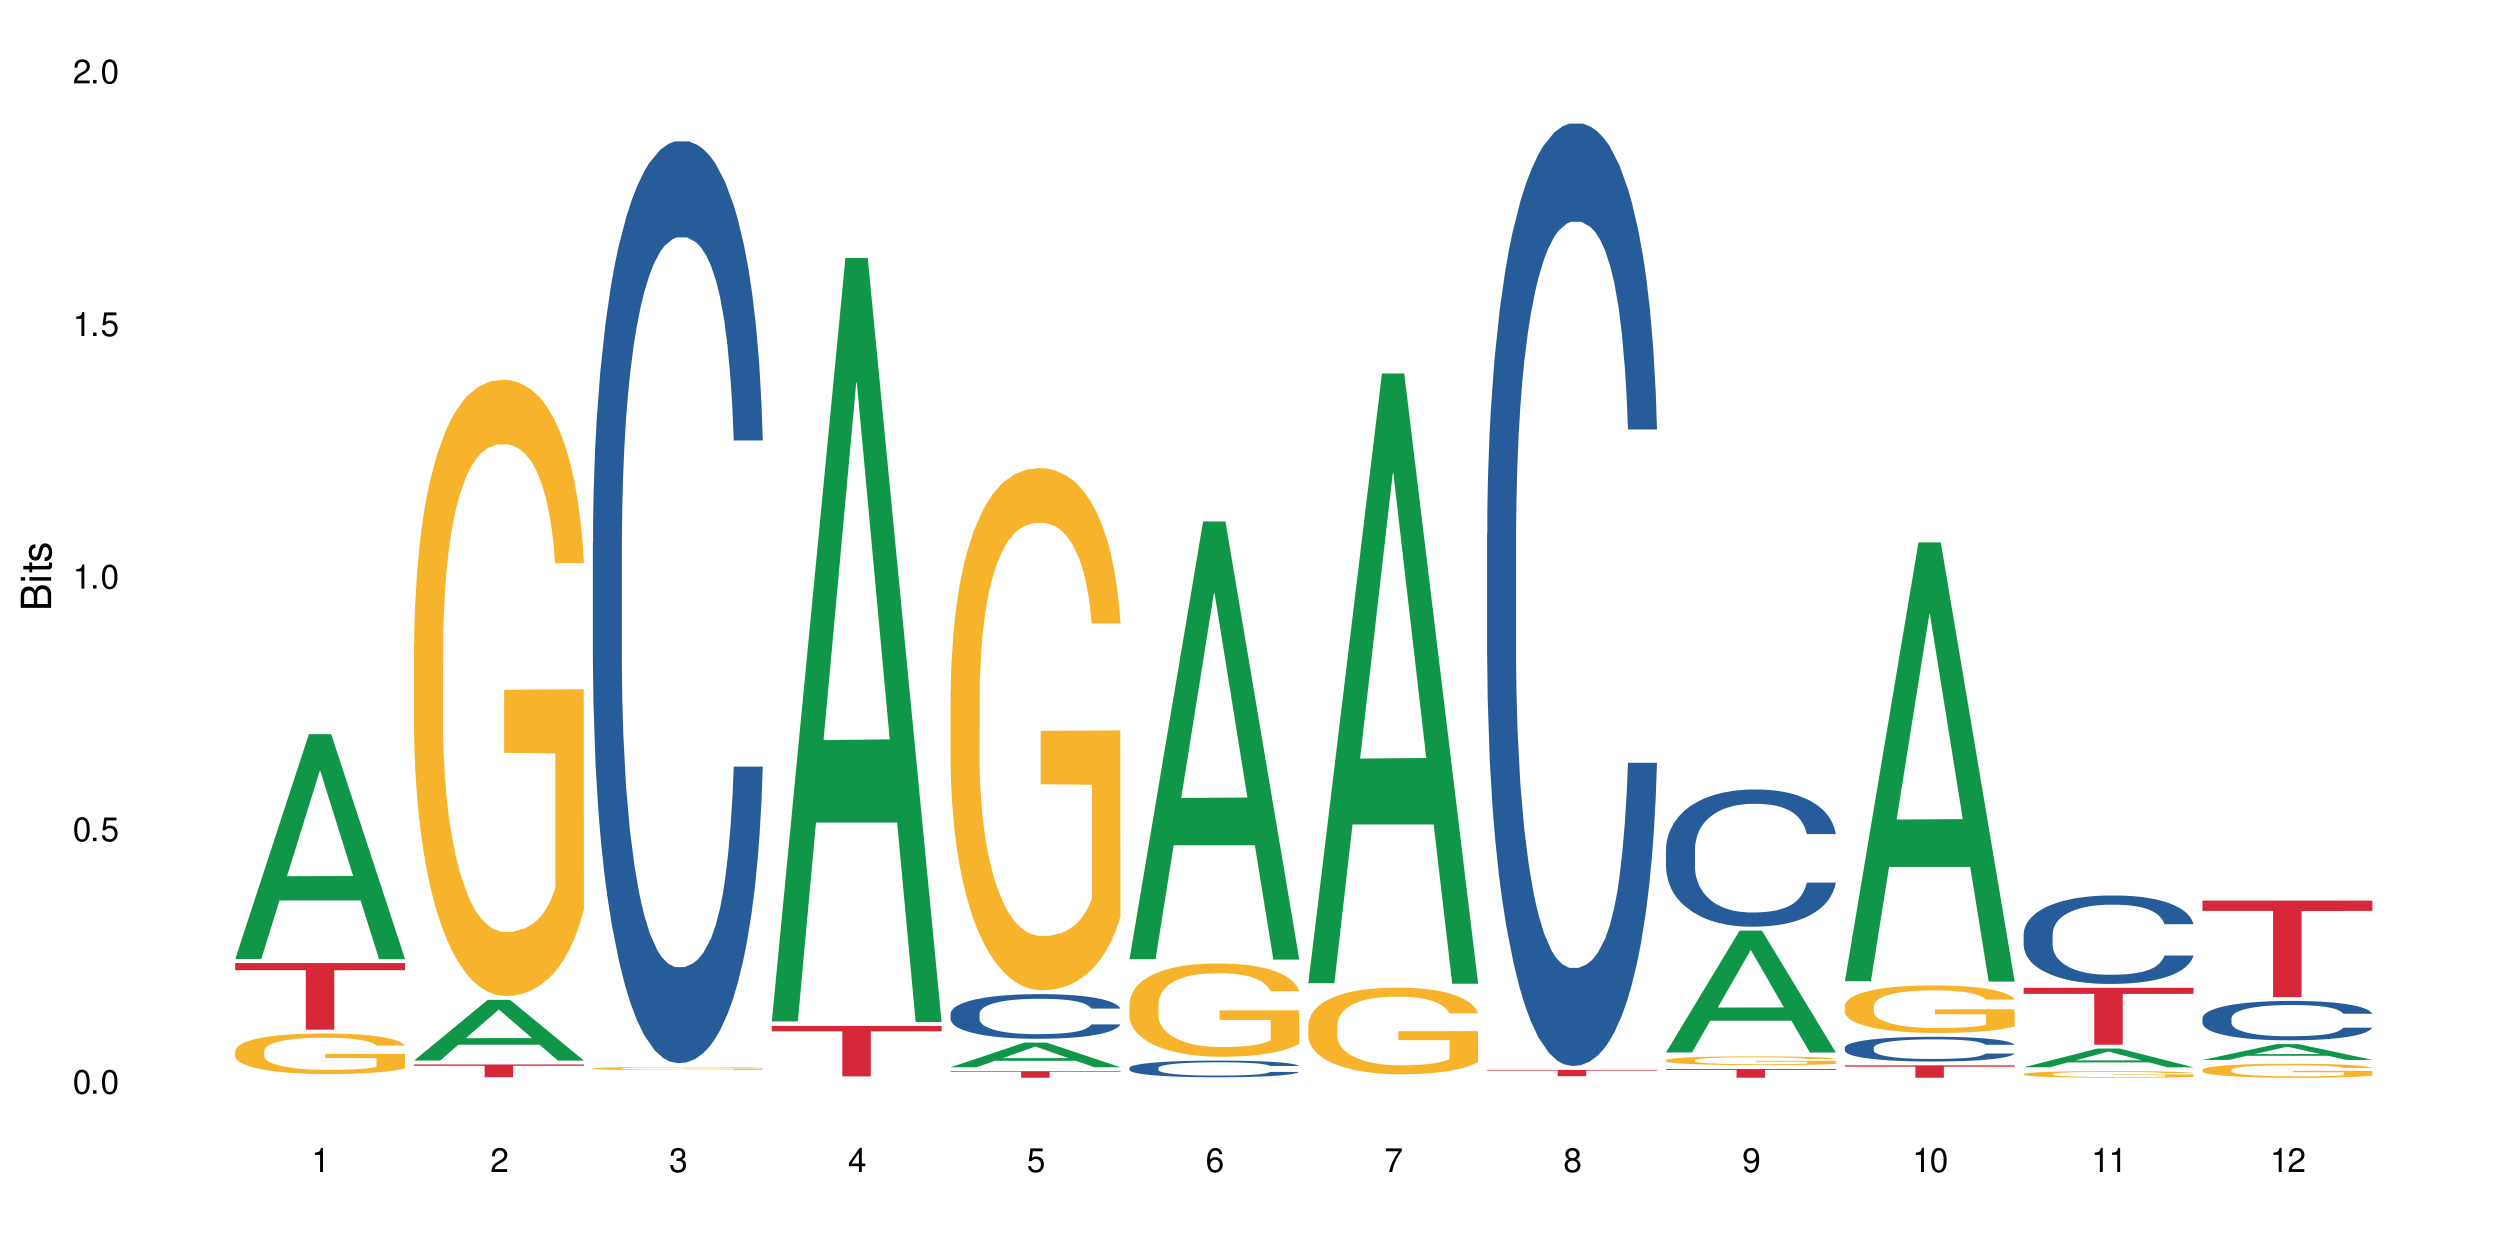 <?xml version="1.0" encoding="UTF-8"?>
<svg xmlns="http://www.w3.org/2000/svg" xmlns:xlink="http://www.w3.org/1999/xlink" width="720" height="360" viewBox="0 0 720 360">
<defs>
<g>
<g id="glyph-0-0">
</g>
<g id="glyph-0-1">
<path d="M 2.641 -6.938 C 2 -6.938 1.422 -6.656 1.078 -6.172 C 0.641 -5.562 0.406 -4.641 0.406 -3.359 C 0.406 -1.016 1.188 0.219 2.641 0.219 C 4.078 0.219 4.859 -1.016 4.859 -3.297 C 4.859 -4.641 4.656 -5.547 4.203 -6.172 C 3.844 -6.656 3.281 -6.938 2.641 -6.938 Z M 2.641 -6.188 C 3.547 -6.188 4 -5.25 4 -3.375 C 4 -1.406 3.562 -0.484 2.625 -0.484 C 1.734 -0.484 1.281 -1.438 1.281 -3.344 C 1.281 -5.25 1.734 -6.188 2.641 -6.188 Z M 2.641 -6.188 "/>
</g>
<g id="glyph-0-2">
<path d="M 1.828 -1 L 0.828 -1 L 0.828 0 L 1.828 0 Z M 1.828 -1 "/>
</g>
<g id="glyph-0-3">
<path d="M 4.562 -6.797 L 1.062 -6.797 L 0.547 -3.094 L 1.328 -3.094 C 1.719 -3.562 2.047 -3.734 2.578 -3.734 C 3.484 -3.734 4.062 -3.109 4.062 -2.094 C 4.062 -1.125 3.484 -0.531 2.578 -0.531 C 1.828 -0.531 1.375 -0.906 1.188 -1.672 L 0.328 -1.672 C 0.453 -1.109 0.547 -0.844 0.75 -0.594 C 1.125 -0.078 1.828 0.219 2.594 0.219 C 3.969 0.219 4.922 -0.781 4.922 -2.219 C 4.922 -3.562 4.031 -4.484 2.719 -4.484 C 2.25 -4.484 1.859 -4.359 1.469 -4.062 L 1.734 -5.969 L 4.562 -5.969 Z M 4.562 -6.797 "/>
</g>
<g id="glyph-0-4">
<path d="M 2.484 -4.938 L 2.484 0 L 3.328 0 L 3.328 -6.938 L 2.766 -6.938 C 2.469 -5.875 2.281 -5.734 0.984 -5.562 L 0.984 -4.938 Z M 2.484 -4.938 "/>
</g>
<g id="glyph-0-5">
<path d="M 4.859 -0.828 L 1.281 -0.828 C 1.359 -1.406 1.672 -1.781 2.5 -2.281 L 3.469 -2.828 C 4.406 -3.344 4.906 -4.062 4.906 -4.906 C 4.906 -5.484 4.672 -6.031 4.266 -6.406 C 3.859 -6.766 3.375 -6.938 2.719 -6.938 C 1.859 -6.938 1.219 -6.625 0.844 -6.031 C 0.609 -5.672 0.5 -5.234 0.484 -4.531 L 1.328 -4.531 C 1.359 -5.016 1.406 -5.281 1.531 -5.516 C 1.75 -5.938 2.188 -6.203 2.703 -6.203 C 3.469 -6.203 4.031 -5.641 4.031 -4.891 C 4.031 -4.344 3.719 -3.859 3.125 -3.516 L 2.234 -3 C 0.812 -2.172 0.406 -1.531 0.328 -0.016 L 4.859 -0.016 Z M 4.859 -0.828 "/>
</g>
<g id="glyph-0-6">
<path d="M 2.125 -3.188 L 2.578 -3.188 C 3.5 -3.188 3.984 -2.766 3.984 -1.922 C 3.984 -1.062 3.469 -0.531 2.594 -0.531 C 1.656 -0.531 1.203 -1 1.156 -2.016 L 0.312 -2.016 C 0.344 -1.453 0.438 -1.094 0.609 -0.781 C 0.953 -0.109 1.625 0.219 2.547 0.219 C 3.953 0.219 4.859 -0.625 4.859 -1.938 C 4.859 -2.828 4.516 -3.297 3.703 -3.594 C 4.344 -3.844 4.656 -4.328 4.656 -5.031 C 4.656 -6.219 3.875 -6.938 2.578 -6.938 C 1.203 -6.938 0.484 -6.172 0.453 -4.703 L 1.297 -4.703 C 1.312 -5.125 1.344 -5.359 1.453 -5.578 C 1.641 -5.969 2.062 -6.203 2.594 -6.203 C 3.344 -6.203 3.797 -5.75 3.797 -5 C 3.797 -4.516 3.609 -4.219 3.25 -4.047 C 3.016 -3.953 2.703 -3.922 2.125 -3.906 Z M 2.125 -3.188 "/>
</g>
<g id="glyph-0-7">
<path d="M 3.141 -1.672 L 3.141 0 L 3.984 0 L 3.984 -1.672 L 4.984 -1.672 L 4.984 -2.438 L 3.984 -2.438 L 3.984 -6.938 L 3.359 -6.938 L 0.266 -2.578 L 0.266 -1.672 Z M 3.141 -2.438 L 1 -2.438 L 3.141 -5.5 Z M 3.141 -2.438 "/>
</g>
<g id="glyph-0-8">
<path d="M 4.781 -5.125 C 4.609 -6.266 3.891 -6.938 2.844 -6.938 C 2.094 -6.938 1.422 -6.578 1.031 -5.953 C 0.594 -5.266 0.406 -4.422 0.406 -3.172 C 0.406 -2 0.578 -1.25 0.984 -0.641 C 1.359 -0.078 1.953 0.219 2.703 0.219 C 3.984 0.219 4.922 -0.75 4.922 -2.094 C 4.922 -3.375 4.062 -4.281 2.844 -4.281 C 2.172 -4.281 1.641 -4.031 1.281 -3.516 C 1.281 -5.234 1.828 -6.188 2.797 -6.188 C 3.391 -6.188 3.797 -5.797 3.938 -5.125 Z M 2.734 -3.531 C 3.547 -3.531 4.062 -2.953 4.062 -2.031 C 4.062 -1.156 3.484 -0.531 2.703 -0.531 C 1.922 -0.531 1.328 -1.188 1.328 -2.078 C 1.328 -2.938 1.906 -3.531 2.734 -3.531 Z M 2.734 -3.531 "/>
</g>
<g id="glyph-0-9">
<path d="M 4.984 -6.797 L 0.438 -6.797 L 0.438 -5.969 L 4.109 -5.969 C 2.5 -3.656 1.828 -2.234 1.328 0 L 2.219 0 C 2.594 -2.172 3.453 -4.047 4.984 -6.094 Z M 4.984 -6.797 "/>
</g>
<g id="glyph-0-10">
<path d="M 3.75 -3.656 C 4.469 -4.094 4.688 -4.438 4.688 -5.078 C 4.688 -6.172 3.844 -6.938 2.641 -6.938 C 1.438 -6.938 0.594 -6.172 0.594 -5.094 C 0.594 -4.438 0.812 -4.094 1.516 -3.656 C 0.734 -3.266 0.359 -2.703 0.359 -1.922 C 0.359 -0.656 1.281 0.219 2.641 0.219 C 3.984 0.219 4.922 -0.656 4.922 -1.922 C 4.922 -2.703 4.531 -3.266 3.75 -3.656 Z M 2.641 -6.188 C 3.359 -6.188 3.812 -5.75 3.812 -5.062 C 3.812 -4.406 3.344 -3.984 2.641 -3.984 C 1.922 -3.984 1.453 -4.406 1.453 -5.078 C 1.453 -5.75 1.922 -6.188 2.641 -6.188 Z M 2.641 -3.266 C 3.484 -3.266 4.062 -2.719 4.062 -1.906 C 4.062 -1.078 3.484 -0.531 2.625 -0.531 C 1.797 -0.531 1.219 -1.094 1.219 -1.906 C 1.219 -2.719 1.781 -3.266 2.641 -3.266 Z M 2.641 -3.266 "/>
</g>
<g id="glyph-0-11">
<path d="M 0.516 -1.578 C 0.672 -0.453 1.406 0.219 2.438 0.219 C 3.188 0.219 3.859 -0.141 4.266 -0.766 C 4.688 -1.453 4.891 -2.297 4.891 -3.547 C 4.891 -4.719 4.703 -5.453 4.312 -6.078 C 3.938 -6.641 3.344 -6.938 2.594 -6.938 C 1.297 -6.938 0.359 -5.969 0.359 -4.625 C 0.359 -3.344 1.234 -2.453 2.453 -2.453 C 3.094 -2.453 3.578 -2.672 4.016 -3.203 C 4 -1.484 3.469 -0.531 2.5 -0.531 C 1.906 -0.531 1.484 -0.906 1.359 -1.578 Z M 2.578 -6.203 C 3.375 -6.203 3.969 -5.531 3.969 -4.641 C 3.969 -3.797 3.391 -3.188 2.547 -3.188 C 1.734 -3.188 1.234 -3.766 1.234 -4.688 C 1.234 -5.562 1.797 -6.203 2.578 -6.203 Z M 2.578 -6.203 "/>
</g>
<g id="glyph-1-0">
</g>
<g id="glyph-1-1">
<path d="M 0 -0.953 L 0 -4.891 C 0 -5.719 -0.234 -6.344 -0.734 -6.797 C -1.188 -7.234 -1.812 -7.469 -2.5 -7.469 C -3.547 -7.469 -4.188 -7 -4.625 -5.875 C -4.984 -6.688 -5.625 -7.094 -6.531 -7.094 C -7.172 -7.094 -7.734 -6.859 -8.141 -6.391 C -8.562 -5.922 -8.75 -5.344 -8.75 -4.5 L -8.75 -0.953 Z M -4.984 -2.062 L -7.766 -2.062 L -7.766 -4.219 C -7.766 -4.844 -7.688 -5.203 -7.453 -5.5 C -7.219 -5.812 -6.859 -5.969 -6.375 -5.969 C -5.891 -5.969 -5.531 -5.812 -5.297 -5.5 C -5.062 -5.203 -4.984 -4.844 -4.984 -4.219 Z M -0.984 -2.062 L -4 -2.062 L -4 -4.781 C -4 -5.766 -3.438 -6.359 -2.484 -6.359 C -1.547 -6.359 -0.984 -5.766 -0.984 -4.781 Z M -0.984 -2.062 "/>
</g>
<g id="glyph-1-2">
<path d="M -6.281 -1.797 L -6.281 -0.797 L 0 -0.797 L 0 -1.797 Z M -8.75 -1.797 L -8.75 -0.797 L -7.484 -0.797 L -7.484 -1.797 Z M -8.75 -1.797 "/>
</g>
<g id="glyph-1-3">
<path d="M -6.281 -3.047 L -6.281 -2.016 L -8.016 -2.016 L -8.016 -1.016 L -6.281 -1.016 L -6.281 -0.172 L -5.469 -0.172 L -5.469 -1.016 L -0.719 -1.016 C -0.078 -1.016 0.281 -1.453 0.281 -2.234 C 0.281 -2.5 0.25 -2.719 0.188 -3.047 L -0.641 -3.047 C -0.609 -2.906 -0.594 -2.766 -0.594 -2.562 C -0.594 -2.141 -0.719 -2.016 -1.156 -2.016 L -5.469 -2.016 L -5.469 -3.047 Z M -6.281 -3.047 "/>
</g>
<g id="glyph-1-4">
<path d="M -4.531 -5.25 C -5.766 -5.25 -6.469 -4.422 -6.469 -2.969 C -6.469 -1.516 -5.719 -0.562 -4.547 -0.562 C -3.562 -0.562 -3.094 -1.062 -2.734 -2.562 L -2.516 -3.484 C -2.344 -4.188 -2.094 -4.469 -1.641 -4.469 C -1.047 -4.469 -0.641 -3.875 -0.641 -3 C -0.641 -2.453 -0.797 -2 -1.062 -1.75 C -1.25 -1.594 -1.422 -1.531 -1.875 -1.469 L -1.875 -0.406 C -0.422 -0.453 0.281 -1.266 0.281 -2.922 C 0.281 -4.5 -0.5 -5.516 -1.719 -5.516 C -2.656 -5.516 -3.172 -4.984 -3.469 -3.734 L -3.703 -2.766 C -3.891 -1.953 -4.156 -1.609 -4.594 -1.609 C -5.188 -1.609 -5.547 -2.125 -5.547 -2.938 C -5.547 -3.75 -5.203 -4.172 -4.531 -4.203 Z M -4.531 -5.25 "/>
</g>
</g>
</defs>
<rect x="-72" y="-36" width="864" height="432" fill="rgb(100%, 100%, 100%)" fill-opacity="1"/>
<path fill-rule="nonzero" fill="rgb(6.275%, 58.824%, 28.235%)" fill-opacity="1" d="M 67.73 276.195 L 67.785 276.133 L 88.957 211.449 L 95.387 211.449 L 116.664 276.258 L 109.188 276.258 L 103.855 259.34 L 80.488 259.34 L 75.258 276.195 L 67.73 276.195 L 82.734 252.344 L 101.711 252.281 L 92.25 222.039 L 92.145 221.977 L 92.039 222.16 L 82.684 252.281 L 82.734 252.344 Z M 67.73 276.195 "/>
<path fill-rule="nonzero" fill="rgb(96.863%, 70.196%, 16.863%)" fill-opacity="1" d="M 67.73 302.652 L 67.789 302.641 L 67.789 302.426 L 68.031 301.949 L 68.625 301.285 L 69.402 300.742 L 70.238 300.312 L 70.773 300.09 L 71.668 299.77 L 72.445 299.535 L 74.414 299.055 L 76.922 298.605 L 78.293 298.414 L 79.844 298.234 L 82.051 298.031 L 83.066 297.957 L 86.172 297.785 L 89.691 297.68 L 93.57 297.645 L 95.359 297.656 L 97.805 297.699 L 101.148 297.816 L 103.059 297.922 L 104.551 298.031 L 106.102 298.168 L 108.012 298.383 L 109.801 298.637 L 111.234 298.895 L 112.664 299.215 L 113.859 299.555 L 114.871 299.93 L 115.77 300.379 L 116.305 300.75 L 116.664 301.125 L 108.367 301.125 L 107.891 300.75 L 107.355 300.465 L 106.461 300.113 L 105.562 299.855 L 104.668 299.652 L 102.996 299.375 L 101.566 299.203 L 99.777 299.055 L 98.047 298.957 L 96.074 298.895 L 94.883 298.875 L 91.719 298.875 L 88.855 298.949 L 87.184 299.035 L 85.992 299.117 L 84.32 299.277 L 83.305 299.406 L 82.707 299.492 L 80.918 299.824 L 79.727 300.121 L 79.07 300.324 L 78.234 300.645 L 77.637 300.934 L 76.98 301.359 L 76.621 301.68 L 76.145 302.406 L 76.086 304.328 L 76.266 304.734 L 76.621 305.172 L 77.102 305.555 L 77.816 305.961 L 78.531 306.27 L 79.785 306.688 L 80.859 306.965 L 81.695 307.145 L 83.305 307.434 L 83.961 307.531 L 85.512 307.723 L 87.125 307.871 L 89.094 308 L 90.586 308.062 L 92.973 308.117 L 96.016 308.117 L 99.598 308.051 L 101.863 307.969 L 103.414 307.883 L 104.43 307.809 L 105.684 307.691 L 106.578 307.582 L 107.414 307.465 L 108.43 307.285 L 108.43 304.734 L 93.688 304.723 L 93.688 303.527 L 116.602 303.516 L 116.664 307.691 L 115.41 307.977 L 113.859 308.254 L 112.367 308.469 L 110.816 308.648 L 108.605 308.852 L 106.816 308.98 L 104.07 309.129 L 101.566 309.227 L 98.941 309.289 L 96.613 309.324 L 93.867 309.332 L 91.422 309.312 L 88.797 309.246 L 86.707 309.164 L 84.797 309.055 L 82.887 308.918 L 80.5 308.691 L 78.949 308.512 L 77.34 308.289 L 75.727 308.02 L 74.297 307.73 L 73.34 307.508 L 72.387 307.254 L 71.371 306.934 L 70.418 306.57 L 69.699 306.238 L 69.043 305.863 L 68.566 305.512 L 68.09 305.031 L 67.852 304.648 L 67.73 304.316 Z M 67.73 302.652 "/>
<path fill-rule="nonzero" fill="rgb(83.922%, 15.686%, 22.353%)" fill-opacity="1" d="M 67.73 277.359 L 116.664 277.359 L 116.664 279.414 L 96.27 279.43 L 96.27 296.543 L 88.066 296.543 L 88.066 279.449 L 87.945 279.414 L 67.73 279.414 Z M 67.73 277.359 "/>
<path fill-rule="nonzero" fill="rgb(6.275%, 58.824%, 28.235%)" fill-opacity="1" d="M 119.238 305.438 L 119.289 305.422 L 140.465 287.957 L 146.895 287.957 L 168.172 305.453 L 160.695 305.453 L 155.363 300.887 L 131.996 300.887 L 126.766 305.438 L 119.238 305.438 L 134.242 298.996 L 153.219 298.98 L 143.758 290.816 L 143.652 290.797 L 143.547 290.848 L 134.191 298.98 L 134.242 298.996 Z M 119.238 305.438 "/>
<path fill-rule="nonzero" fill="rgb(96.863%, 70.196%, 16.863%)" fill-opacity="1" d="M 119.238 185.371 L 119.297 185.211 L 119.297 181.969 L 119.535 174.672 L 120.133 164.625 L 120.91 156.355 L 121.746 149.871 L 122.281 146.469 L 123.176 141.605 L 123.953 138.039 L 125.922 130.742 L 128.43 123.934 L 129.801 121.016 L 131.352 118.262 L 133.559 115.18 L 134.574 114.047 L 137.676 111.453 L 141.199 109.832 L 145.078 109.344 L 146.867 109.508 L 149.312 110.156 L 152.656 111.938 L 154.566 113.559 L 156.059 115.18 L 157.609 117.289 L 159.52 120.531 L 161.309 124.422 L 162.742 128.312 L 164.172 133.176 L 165.367 138.363 L 166.379 144.035 L 167.277 150.844 L 167.812 156.52 L 168.172 162.191 L 159.875 162.191 L 159.398 156.52 L 158.863 152.141 L 157.965 146.793 L 157.07 142.902 L 156.176 139.82 L 154.504 135.605 L 153.074 133.012 L 151.281 130.742 L 149.551 129.285 L 147.582 128.312 L 146.391 127.988 L 143.227 127.988 L 140.363 129.121 L 138.691 130.418 L 137.5 131.715 L 135.828 134.148 L 134.812 136.094 L 134.215 137.391 L 132.426 142.414 L 131.234 146.953 L 130.578 150.035 L 129.742 154.898 L 129.145 159.273 L 128.488 165.758 L 128.129 170.621 L 127.652 181.645 L 127.594 210.824 L 127.773 216.984 L 128.129 223.629 L 128.605 229.465 L 129.324 235.625 L 130.039 240.328 L 131.293 246.648 L 132.367 250.863 L 133.203 253.621 L 134.812 257.996 L 135.469 259.457 L 137.02 262.375 L 138.633 264.645 L 140.602 266.59 L 142.094 267.562 L 144.48 268.371 L 147.523 268.371 L 151.105 267.398 L 153.371 266.102 L 154.922 264.805 L 155.938 263.672 L 157.191 261.887 L 158.086 260.266 L 158.922 258.484 L 159.938 255.727 L 159.938 216.984 L 145.195 216.82 L 145.195 198.664 L 168.109 198.504 L 168.172 261.887 L 166.918 266.266 L 165.367 270.48 L 163.875 273.723 L 162.324 276.477 L 160.113 279.559 L 158.324 281.504 L 155.578 283.773 L 153.074 285.23 L 150.449 286.203 L 148.121 286.691 L 145.375 286.852 L 142.93 286.527 L 140.305 285.555 L 138.215 284.258 L 136.305 282.637 L 134.395 280.531 L 132.008 277.125 L 130.457 274.371 L 128.848 270.965 L 127.234 266.914 L 125.801 262.535 L 124.848 259.133 L 123.895 255.242 L 122.879 250.379 L 121.926 244.867 L 121.207 239.84 L 120.551 234.168 L 120.074 228.816 L 119.598 221.523 L 119.359 215.688 L 119.238 210.66 Z M 119.238 185.371 "/>
<path fill-rule="nonzero" fill="rgb(83.922%, 15.686%, 22.353%)" fill-opacity="1" d="M 119.238 306.559 L 168.172 306.559 L 168.172 306.949 L 147.777 306.953 L 147.777 310.23 L 139.574 310.23 L 139.574 306.957 L 139.453 306.949 L 119.238 306.949 Z M 119.238 306.559 "/>
<path fill-rule="nonzero" fill="rgb(14.51%, 36.078%, 60%)" fill-opacity="1" d="M 170.746 156.23 L 170.805 155.988 L 170.805 150.164 L 170.984 140.941 L 171.402 129.293 L 171.82 121.285 L 172.895 106.965 L 174.387 93.133 L 175.938 82.457 L 177.07 76.145 L 178.086 71.293 L 180.414 62.312 L 181.906 57.703 L 183.516 53.578 L 185.484 49.449 L 186.918 47.023 L 190.141 43.141 L 192.527 41.441 L 194.375 40.715 L 198.375 40.715 L 200.762 41.684 L 202.492 42.898 L 204.402 44.84 L 206.012 47.023 L 208.816 52.363 L 211.324 59.156 L 212.457 63.039 L 214.25 70.562 L 215.621 77.844 L 216.574 84.152 L 217.648 93.133 L 218.605 104.055 L 219.32 116.43 L 219.68 126.863 L 211.324 126.863 L 210.906 117.156 L 210.43 109.637 L 209.535 99.684 L 208.641 92.648 L 207.387 85.609 L 206.25 81 L 204.699 76.387 L 203.328 73.477 L 201.895 71.293 L 200.523 69.836 L 197.898 68.379 L 194.855 68.379 L 193.719 68.863 L 191.395 70.805 L 190.141 72.504 L 188.352 75.902 L 187.098 79.059 L 185.605 83.91 L 184.59 88.035 L 183.336 94.348 L 182.441 99.93 L 181.426 107.938 L 180.832 114.004 L 180.293 120.797 L 179.816 128.805 L 179.457 137.301 L 179.219 146.281 L 179.102 155.016 L 179.102 192.629 L 179.219 201.367 L 179.52 211.559 L 180.293 226.363 L 181.426 239.227 L 182.742 249.418 L 183.992 256.699 L 184.711 260.094 L 185.664 263.977 L 187.156 268.832 L 189.305 273.684 L 190.559 275.625 L 192.469 277.566 L 194.438 278.539 L 197.062 278.539 L 199.391 277.566 L 200.941 276.355 L 202.551 274.414 L 204.762 270.289 L 206.133 266.406 L 207.324 261.793 L 208.223 257.184 L 208.816 253.301 L 209.711 245.777 L 210.43 237.527 L 210.965 229.031 L 211.324 220.781 L 219.68 220.781 L 219.32 230.488 L 218.785 239.953 L 218.246 246.992 L 217.41 255.484 L 216.457 263.008 L 215.082 271.5 L 213.949 277.082 L 212.457 283.148 L 211.086 287.762 L 209.594 291.887 L 207.387 296.738 L 205.953 299.168 L 204.402 301.352 L 202.551 303.293 L 200.227 304.992 L 197.719 305.961 L 195.391 306.203 L 192.887 305.719 L 191.035 304.746 L 188.59 302.562 L 185.547 298.195 L 183.336 293.586 L 181.605 288.973 L 180.113 284.121 L 178.445 277.566 L 176.297 266.891 L 174.984 258.641 L 174.086 251.844 L 173.074 242.379 L 172.355 233.887 L 171.523 220.297 L 170.926 203.066 L 170.746 189.719 Z M 170.746 156.23 "/>
<path fill-rule="nonzero" fill="rgb(96.863%, 70.196%, 16.863%)" fill-opacity="1" d="M 170.746 307.684 L 170.805 307.684 L 170.805 307.668 L 171.043 307.633 L 171.641 307.582 L 172.418 307.539 L 173.254 307.508 L 173.789 307.492 L 174.684 307.469 L 175.461 307.449 L 177.43 307.414 L 179.938 307.379 L 181.309 307.367 L 182.859 307.352 L 185.066 307.336 L 186.082 307.332 L 189.184 307.316 L 192.707 307.309 L 198.375 307.309 L 200.82 307.312 L 204.164 307.32 L 206.074 307.328 L 207.566 307.336 L 209.117 307.348 L 211.027 307.363 L 212.816 307.383 L 214.25 307.402 L 215.68 307.426 L 216.875 307.453 L 217.887 307.48 L 218.785 307.512 L 219.32 307.543 L 219.68 307.57 L 211.383 307.57 L 210.906 307.543 L 210.371 307.52 L 209.473 307.492 L 208.578 307.473 L 207.684 307.457 L 206.012 307.438 L 204.582 307.426 L 202.789 307.414 L 201.059 307.406 L 199.09 307.402 L 197.898 307.398 L 194.734 307.398 L 191.871 307.406 L 190.199 307.41 L 189.008 307.418 L 187.336 307.43 L 186.32 307.441 L 185.723 307.445 L 183.934 307.473 L 182.742 307.492 L 182.086 307.508 L 181.25 307.535 L 180.652 307.555 L 179.996 307.586 L 179.637 307.613 L 179.16 307.668 L 179.102 307.812 L 179.281 307.84 L 179.637 307.875 L 180.113 307.902 L 180.832 307.934 L 181.547 307.957 L 182.801 307.988 L 183.875 308.012 L 184.711 308.023 L 186.32 308.047 L 186.977 308.051 L 188.527 308.066 L 190.141 308.078 L 192.109 308.09 L 193.602 308.094 L 195.988 308.098 L 199.031 308.098 L 202.613 308.094 L 204.879 308.086 L 206.43 308.078 L 207.445 308.074 L 208.699 308.066 L 209.594 308.055 L 210.43 308.047 L 211.445 308.035 L 211.445 307.84 L 196.703 307.84 L 196.703 307.75 L 219.617 307.75 L 219.68 308.066 L 218.426 308.086 L 216.875 308.105 L 215.383 308.125 L 213.832 308.137 L 211.621 308.152 L 209.832 308.16 L 207.086 308.172 L 204.582 308.18 L 201.957 308.184 L 199.629 308.188 L 194.438 308.188 L 191.812 308.184 L 189.723 308.176 L 187.812 308.168 L 185.902 308.156 L 183.516 308.141 L 181.965 308.125 L 180.355 308.109 L 178.742 308.09 L 177.309 308.066 L 176.355 308.051 L 175.402 308.031 L 174.387 308.008 L 173.43 307.98 L 172.715 307.957 L 172.059 307.926 L 171.582 307.902 L 171.105 307.863 L 170.867 307.836 L 170.746 307.809 Z M 170.746 307.684 "/>
<path fill-rule="nonzero" fill="rgb(6.275%, 58.824%, 28.235%)" fill-opacity="1" d="M 222.254 294.156 L 222.305 293.949 L 243.48 74.281 L 249.91 74.281 L 271.188 294.363 L 263.711 294.363 L 258.379 236.914 L 235.008 236.914 L 229.781 294.156 L 222.254 294.156 L 237.258 213.148 L 256.234 212.941 L 246.773 110.238 L 246.668 110.031 L 246.562 110.648 L 237.207 212.941 L 237.258 213.148 Z M 222.254 294.156 "/>
<path fill-rule="nonzero" fill="rgb(83.922%, 15.686%, 22.353%)" fill-opacity="1" d="M 222.254 295.465 L 271.188 295.465 L 271.188 297.023 L 250.793 297.035 L 250.793 310.008 L 242.586 310.008 L 242.586 297.051 L 242.469 297.023 L 222.254 297.023 Z M 222.254 295.465 "/>
<path fill-rule="nonzero" fill="rgb(6.275%, 58.824%, 28.235%)" fill-opacity="1" d="M 273.762 307.363 L 273.812 307.359 L 294.984 300.273 L 301.418 300.273 L 322.695 307.371 L 315.219 307.371 L 309.887 305.52 L 286.516 305.52 L 281.289 307.363 L 273.762 307.363 L 288.766 304.75 L 307.742 304.746 L 298.281 301.434 L 298.176 301.426 L 298.07 301.445 L 288.711 304.746 L 288.766 304.75 Z M 273.762 307.363 "/>
<path fill-rule="nonzero" fill="rgb(14.51%, 36.078%, 60%)" fill-opacity="1" d="M 273.762 291.906 L 273.82 291.895 L 273.82 291.613 L 274 291.168 L 274.418 290.602 L 274.836 290.215 L 275.91 289.523 L 277.402 288.852 L 278.953 288.336 L 280.086 288.031 L 281.102 287.797 L 283.43 287.359 L 284.922 287.137 L 286.531 286.938 L 288.5 286.738 L 289.934 286.621 L 293.156 286.434 L 295.543 286.352 L 297.391 286.316 L 301.391 286.316 L 303.777 286.363 L 305.508 286.422 L 307.418 286.516 L 309.027 286.621 L 311.832 286.879 L 314.34 287.207 L 315.473 287.395 L 317.262 287.762 L 318.637 288.113 L 319.59 288.418 L 320.664 288.852 L 321.621 289.383 L 322.336 289.98 L 322.695 290.484 L 314.34 290.484 L 313.922 290.016 L 313.445 289.652 L 312.551 289.172 L 311.652 288.828 L 310.402 288.488 L 309.266 288.266 L 307.715 288.043 L 306.344 287.902 L 304.91 287.797 L 303.539 287.727 L 300.914 287.656 L 297.871 287.656 L 296.734 287.68 L 294.41 287.773 L 293.156 287.855 L 291.363 288.02 L 290.113 288.172 L 288.621 288.406 L 287.605 288.605 L 286.352 288.91 L 285.457 289.184 L 284.441 289.57 L 283.848 289.863 L 283.309 290.191 L 282.832 290.578 L 282.473 290.992 L 282.234 291.426 L 282.117 291.848 L 282.117 293.672 L 282.234 294.094 L 282.535 294.586 L 283.309 295.305 L 284.441 295.926 L 285.754 296.418 L 287.008 296.773 L 287.727 296.938 L 288.68 297.125 L 290.172 297.359 L 292.32 297.594 L 293.574 297.688 L 295.484 297.781 L 297.453 297.828 L 300.078 297.828 L 302.406 297.781 L 303.957 297.723 L 305.566 297.629 L 307.773 297.43 L 309.148 297.242 L 310.34 297.02 L 311.234 296.797 L 311.832 296.609 L 312.727 296.242 L 313.445 295.844 L 313.98 295.434 L 314.34 295.031 L 322.695 295.031 L 322.336 295.504 L 321.797 295.961 L 321.262 296.301 L 320.426 296.715 L 319.473 297.078 L 318.098 297.488 L 316.965 297.758 L 315.473 298.051 L 314.102 298.277 L 312.609 298.477 L 310.402 298.711 L 308.969 298.828 L 307.418 298.934 L 305.566 299.027 L 303.238 299.109 L 300.734 299.156 L 298.406 299.168 L 295.898 299.145 L 294.051 299.098 L 291.605 298.992 L 288.559 298.781 L 286.352 298.559 L 284.621 298.336 L 283.129 298.102 L 281.461 297.781 L 279.312 297.266 L 278 296.867 L 277.102 296.535 L 276.09 296.078 L 275.371 295.668 L 274.535 295.008 L 273.941 294.176 L 273.762 293.527 Z M 273.762 291.906 "/>
<path fill-rule="nonzero" fill="rgb(96.863%, 70.196%, 16.863%)" fill-opacity="1" d="M 273.762 199.223 L 273.82 199.082 L 273.82 196.336 L 274.059 190.156 L 274.656 181.637 L 275.434 174.633 L 276.27 169.137 L 276.805 166.254 L 277.699 162.133 L 278.477 159.109 L 280.445 152.93 L 282.949 147.16 L 284.324 144.688 L 285.875 142.352 L 288.082 139.742 L 289.098 138.781 L 292.199 136.582 L 295.723 135.211 L 299.602 134.797 L 301.391 134.934 L 303.836 135.484 L 307.18 136.996 L 309.09 138.367 L 310.578 139.742 L 312.133 141.527 L 314.039 144.273 L 315.832 147.57 L 317.262 150.867 L 318.695 154.988 L 319.891 159.387 L 320.902 164.191 L 321.797 169.961 L 322.336 174.77 L 322.695 179.578 L 314.398 179.578 L 313.922 174.77 L 313.383 171.062 L 312.488 166.527 L 311.594 163.23 L 310.699 160.621 L 309.027 157.051 L 307.598 154.852 L 305.805 152.93 L 304.074 151.691 L 302.105 150.867 L 300.914 150.594 L 297.75 150.594 L 294.887 151.555 L 293.215 152.656 L 292.02 153.754 L 290.352 155.812 L 289.336 157.461 L 288.738 158.562 L 286.949 162.82 L 285.754 166.664 L 285.098 169.277 L 284.266 173.398 L 283.668 177.105 L 283.012 182.602 L 282.652 186.723 L 282.176 196.062 L 282.117 220.789 L 282.293 226.008 L 282.652 231.641 L 283.129 236.586 L 283.848 241.805 L 284.562 245.789 L 285.816 251.145 L 286.891 254.715 L 287.727 257.051 L 289.336 260.762 L 289.992 261.996 L 291.543 264.469 L 293.156 266.391 L 295.125 268.039 L 296.617 268.863 L 299.004 269.551 L 302.047 269.551 L 305.625 268.727 L 307.895 267.629 L 309.445 266.531 L 310.461 265.566 L 311.715 264.059 L 312.609 262.684 L 313.445 261.172 L 314.457 258.836 L 314.457 226.008 L 299.719 225.871 L 299.719 210.484 L 322.633 210.348 L 322.695 264.059 L 321.441 267.766 L 319.891 271.336 L 318.398 274.086 L 316.844 276.422 L 314.637 279.031 L 312.848 280.68 L 310.102 282.602 L 307.598 283.836 L 304.969 284.66 L 302.645 285.074 L 299.898 285.211 L 297.453 284.938 L 294.824 284.113 L 292.738 283.012 L 290.828 281.641 L 288.918 279.855 L 286.531 276.969 L 284.98 274.633 L 283.367 271.75 L 281.758 268.316 L 280.324 264.605 L 279.371 261.723 L 278.414 258.426 L 277.402 254.305 L 276.445 249.633 L 275.73 245.375 L 275.074 240.566 L 274.598 236.035 L 274.121 229.852 L 273.879 224.91 L 273.762 220.648 Z M 273.762 199.223 "/>
<path fill-rule="nonzero" fill="rgb(83.922%, 15.686%, 22.353%)" fill-opacity="1" d="M 273.762 308.477 L 322.695 308.477 L 322.695 308.68 L 302.301 308.684 L 302.301 310.395 L 294.094 310.395 L 294.094 308.684 L 293.977 308.68 L 273.762 308.68 Z M 273.762 308.477 "/>
<path fill-rule="nonzero" fill="rgb(6.275%, 58.824%, 28.235%)" fill-opacity="1" d="M 325.27 276.25 L 325.32 276.133 L 346.492 150.18 L 352.926 150.18 L 374.199 276.371 L 366.727 276.371 L 361.395 243.43 L 338.023 243.43 L 332.797 276.25 L 325.27 276.25 L 340.273 229.805 L 359.25 229.684 L 349.789 170.797 L 349.684 170.68 L 349.578 171.035 L 340.219 229.684 L 340.273 229.805 Z M 325.27 276.25 "/>
<path fill-rule="nonzero" fill="rgb(14.51%, 36.078%, 60%)" fill-opacity="1" d="M 325.27 307.547 L 325.328 307.543 L 325.328 307.438 L 325.508 307.27 L 325.926 307.059 L 326.344 306.914 L 327.418 306.652 L 328.91 306.402 L 330.461 306.211 L 331.594 306.094 L 332.609 306.008 L 334.938 305.844 L 336.43 305.762 L 338.039 305.688 L 340.008 305.613 L 341.441 305.566 L 344.664 305.496 L 347.051 305.465 L 348.898 305.453 L 352.898 305.453 L 355.285 305.473 L 357.016 305.492 L 358.926 305.527 L 360.535 305.566 L 363.34 305.664 L 365.848 305.789 L 366.98 305.859 L 368.77 305.992 L 370.145 306.125 L 371.098 306.238 L 372.172 306.402 L 373.129 306.602 L 373.844 306.824 L 374.199 307.016 L 365.848 307.016 L 365.43 306.84 L 364.953 306.703 L 364.055 306.523 L 363.16 306.395 L 361.91 306.266 L 360.773 306.184 L 359.223 306.098 L 357.852 306.047 L 356.418 306.008 L 355.047 305.98 L 352.422 305.953 L 349.379 305.953 L 348.242 305.965 L 345.914 306 L 344.664 306.027 L 342.871 306.09 L 341.621 306.148 L 340.129 306.234 L 339.113 306.309 L 337.859 306.426 L 336.965 306.527 L 335.949 306.672 L 335.355 306.781 L 334.816 306.902 L 334.34 307.051 L 333.98 307.203 L 333.742 307.367 L 333.625 307.523 L 333.625 308.203 L 333.742 308.363 L 334.039 308.547 L 334.816 308.816 L 335.949 309.051 L 337.262 309.234 L 338.516 309.367 L 339.234 309.426 L 340.188 309.496 L 341.68 309.586 L 343.828 309.672 L 345.082 309.707 L 346.988 309.742 L 348.961 309.762 L 351.586 309.762 L 353.914 309.742 L 355.465 309.723 L 357.074 309.688 L 359.281 309.613 L 360.656 309.543 L 361.848 309.457 L 362.742 309.375 L 363.34 309.305 L 364.234 309.168 L 364.953 309.02 L 365.488 308.863 L 365.848 308.715 L 374.199 308.715 L 373.844 308.891 L 373.305 309.062 L 372.77 309.191 L 371.934 309.344 L 370.98 309.48 L 369.605 309.633 L 368.473 309.734 L 366.98 309.844 L 365.609 309.93 L 364.117 310.004 L 361.91 310.09 L 360.477 310.133 L 358.926 310.176 L 357.074 310.211 L 354.746 310.238 L 352.242 310.258 L 349.914 310.262 L 347.406 310.254 L 345.559 310.234 L 343.109 310.195 L 340.066 310.117 L 337.859 310.035 L 336.129 309.949 L 334.637 309.863 L 332.965 309.742 L 330.82 309.551 L 329.504 309.402 L 328.609 309.277 L 327.598 309.105 L 326.879 308.953 L 326.043 308.707 L 325.449 308.395 L 325.27 308.152 Z M 325.27 307.547 "/>
<path fill-rule="nonzero" fill="rgb(96.863%, 70.196%, 16.863%)" fill-opacity="1" d="M 325.27 288.984 L 325.328 288.961 L 325.328 288.469 L 325.566 287.363 L 326.164 285.844 L 326.941 284.59 L 327.773 283.609 L 328.312 283.094 L 329.207 282.359 L 329.984 281.816 L 331.953 280.715 L 334.457 279.684 L 335.832 279.242 L 337.383 278.824 L 339.59 278.355 L 340.605 278.184 L 343.707 277.793 L 347.23 277.547 L 351.109 277.473 L 352.898 277.496 L 355.344 277.598 L 358.688 277.867 L 360.594 278.109 L 362.086 278.355 L 363.641 278.676 L 365.547 279.168 L 367.34 279.754 L 368.77 280.344 L 370.203 281.082 L 371.395 281.867 L 372.41 282.727 L 373.305 283.758 L 373.844 284.617 L 374.199 285.477 L 365.906 285.477 L 365.43 284.617 L 364.891 283.953 L 363.996 283.145 L 363.102 282.555 L 362.207 282.086 L 360.535 281.449 L 359.105 281.055 L 357.312 280.715 L 355.582 280.492 L 353.613 280.344 L 352.422 280.297 L 349.258 280.297 L 346.395 280.469 L 344.723 280.664 L 343.527 280.859 L 341.859 281.227 L 340.844 281.523 L 340.246 281.719 L 338.457 282.48 L 337.262 283.168 L 336.605 283.633 L 335.77 284.371 L 335.176 285.031 L 334.52 286.016 L 334.16 286.75 L 333.684 288.422 L 333.625 292.84 L 333.801 293.77 L 334.16 294.777 L 334.637 295.66 L 335.355 296.594 L 336.07 297.305 L 337.324 298.262 L 338.398 298.902 L 339.234 299.316 L 340.844 299.98 L 341.5 300.203 L 343.051 300.645 L 344.664 300.988 L 346.633 301.281 L 348.125 301.43 L 350.512 301.551 L 353.555 301.551 L 357.133 301.406 L 359.402 301.207 L 360.953 301.012 L 361.969 300.84 L 363.223 300.57 L 364.117 300.324 L 364.953 300.055 L 365.965 299.637 L 365.965 293.77 L 351.227 293.746 L 351.227 290.996 L 374.141 290.973 L 374.199 300.57 L 372.949 301.234 L 371.395 301.871 L 369.906 302.363 L 368.352 302.777 L 366.145 303.246 L 364.355 303.539 L 361.609 303.883 L 359.105 304.105 L 356.477 304.25 L 354.152 304.324 L 351.406 304.352 L 348.961 304.301 L 346.332 304.152 L 344.246 303.957 L 342.336 303.711 L 340.426 303.391 L 338.039 302.879 L 336.488 302.461 L 334.875 301.945 L 333.266 301.332 L 331.832 300.668 L 330.879 300.152 L 329.922 299.562 L 328.91 298.828 L 327.953 297.992 L 327.238 297.23 L 326.582 296.371 L 326.105 295.562 L 325.625 294.457 L 325.387 293.574 L 325.27 292.812 Z M 325.27 288.984 "/>
<path fill-rule="nonzero" fill="rgb(6.275%, 58.824%, 28.235%)" fill-opacity="1" d="M 376.777 283.16 L 376.828 282.992 L 398 107.559 L 404.43 107.559 L 425.707 283.324 L 418.234 283.324 L 412.902 237.441 L 389.531 237.441 L 384.305 283.16 L 376.777 283.16 L 391.781 218.465 L 410.758 218.297 L 401.293 136.273 L 401.191 136.109 L 401.086 136.605 L 391.727 218.297 L 391.781 218.465 Z M 376.777 283.16 "/>
<path fill-rule="nonzero" fill="rgb(96.863%, 70.196%, 16.863%)" fill-opacity="1" d="M 376.777 295.121 L 376.836 295.098 L 376.836 294.645 L 377.074 293.617 L 377.672 292.203 L 378.449 291.039 L 379.281 290.129 L 379.82 289.648 L 380.715 288.965 L 381.492 288.465 L 383.461 287.438 L 385.965 286.48 L 387.34 286.07 L 388.891 285.68 L 391.098 285.25 L 392.113 285.09 L 395.215 284.723 L 398.734 284.496 L 402.613 284.426 L 404.406 284.449 L 406.852 284.543 L 410.195 284.793 L 412.102 285.02 L 413.594 285.25 L 415.148 285.543 L 417.055 286 L 418.848 286.547 L 420.277 287.094 L 421.711 287.781 L 422.902 288.508 L 423.918 289.309 L 424.812 290.266 L 425.352 291.062 L 425.707 291.859 L 417.414 291.859 L 416.938 291.062 L 416.398 290.449 L 415.504 289.695 L 414.609 289.148 L 413.715 288.715 L 412.043 288.121 L 410.609 287.758 L 408.82 287.438 L 407.09 287.23 L 405.121 287.094 L 403.93 287.051 L 400.766 287.051 L 397.902 287.211 L 396.23 287.391 L 395.035 287.574 L 393.367 287.918 L 392.352 288.191 L 391.754 288.371 L 389.965 289.078 L 388.77 289.719 L 388.113 290.152 L 387.277 290.836 L 386.684 291.449 L 386.027 292.363 L 385.668 293.047 L 385.191 294.598 L 385.129 298.703 L 385.309 299.57 L 385.668 300.504 L 386.145 301.324 L 386.859 302.191 L 387.578 302.852 L 388.832 303.742 L 389.906 304.336 L 390.738 304.723 L 392.352 305.34 L 393.008 305.543 L 394.559 305.953 L 396.172 306.273 L 398.141 306.547 L 399.633 306.684 L 402.02 306.797 L 405.062 306.797 L 408.641 306.66 L 410.91 306.48 L 412.461 306.297 L 413.477 306.137 L 414.73 305.887 L 415.625 305.656 L 416.461 305.406 L 417.473 305.02 L 417.473 299.57 L 402.734 299.547 L 402.734 296.992 L 425.648 296.969 L 425.707 305.887 L 424.457 306.5 L 422.902 307.094 L 421.414 307.551 L 419.859 307.938 L 417.652 308.371 L 415.863 308.645 L 413.117 308.965 L 410.609 309.168 L 407.984 309.305 L 405.66 309.375 L 402.914 309.398 L 400.469 309.352 L 397.84 309.215 L 395.754 309.031 L 393.844 308.805 L 391.934 308.508 L 389.547 308.027 L 387.996 307.641 L 386.383 307.164 L 384.773 306.594 L 383.34 305.977 L 382.387 305.496 L 381.43 304.949 L 380.418 304.266 L 379.461 303.492 L 378.746 302.785 L 378.09 301.984 L 377.613 301.234 L 377.133 300.207 L 376.895 299.387 L 376.777 298.68 Z M 376.777 295.121 "/>
<path fill-rule="nonzero" fill="rgb(14.51%, 36.078%, 60%)" fill-opacity="1" d="M 428.285 153.699 L 428.344 153.449 L 428.344 147.496 L 428.523 138.066 L 428.941 126.16 L 429.359 117.973 L 430.434 103.332 L 431.926 89.191 L 433.477 78.277 L 434.609 71.824 L 435.625 66.863 L 437.949 57.684 L 439.441 52.969 L 441.055 48.75 L 443.023 44.535 L 444.457 42.055 L 447.68 38.082 L 450.066 36.348 L 451.914 35.602 L 455.914 35.602 L 458.301 36.594 L 460.031 37.836 L 461.941 39.82 L 463.551 42.055 L 466.355 47.512 L 468.863 54.457 L 469.996 58.426 L 471.785 66.117 L 473.16 73.562 L 474.113 80.012 L 475.188 89.191 L 476.141 100.355 L 476.859 113.008 L 477.215 123.68 L 468.863 123.68 L 468.445 113.754 L 467.969 106.062 L 467.07 95.891 L 466.176 88.695 L 464.922 81.5 L 463.789 76.785 L 462.238 72.074 L 460.867 69.098 L 459.434 66.863 L 458.062 65.375 L 455.434 63.887 L 452.391 63.887 L 451.258 64.383 L 448.93 66.367 L 447.68 68.105 L 445.887 71.578 L 444.633 74.801 L 443.145 79.766 L 442.129 83.98 L 440.875 90.434 L 439.98 96.141 L 438.965 104.324 L 438.367 110.527 L 437.832 117.477 L 437.355 125.664 L 436.996 134.348 L 436.758 143.527 L 436.637 152.457 L 436.637 190.914 L 436.758 199.844 L 437.055 210.266 L 437.832 225.398 L 438.965 238.547 L 440.277 248.969 L 441.531 256.41 L 442.246 259.887 L 443.203 263.855 L 444.695 268.816 L 446.844 273.777 L 448.094 275.762 L 450.004 277.75 L 451.973 278.742 L 454.602 278.742 L 456.926 277.75 L 458.48 276.508 L 460.09 274.523 L 462.297 270.305 L 463.672 266.336 L 464.863 261.621 L 465.758 256.906 L 466.355 252.938 L 467.25 245.246 L 467.969 236.812 L 468.504 228.129 L 468.863 219.691 L 477.215 219.691 L 476.859 229.617 L 476.32 239.293 L 475.785 246.488 L 474.949 255.172 L 473.992 262.863 L 472.621 271.547 L 471.488 277.254 L 469.996 283.453 L 468.625 288.168 L 467.133 292.387 L 464.922 297.348 L 463.492 299.828 L 461.941 302.062 L 460.09 304.047 L 457.762 305.785 L 455.258 306.777 L 452.93 307.023 L 450.422 306.527 L 448.574 305.535 L 446.125 303.301 L 443.082 298.836 L 440.875 294.121 L 439.145 289.41 L 437.652 284.445 L 435.98 277.75 L 433.832 266.832 L 432.52 258.395 L 431.625 251.449 L 430.613 241.773 L 429.895 233.09 L 429.059 219.195 L 428.465 201.582 L 428.285 187.938 Z M 428.285 153.699 "/>
<path fill-rule="nonzero" fill="rgb(83.922%, 15.686%, 22.353%)" fill-opacity="1" d="M 428.285 308.129 L 477.215 308.129 L 477.215 308.32 L 456.824 308.324 L 456.824 309.945 L 448.617 309.945 L 448.617 308.324 L 448.5 308.32 L 428.285 308.32 Z M 428.285 308.129 "/>
<path fill-rule="nonzero" fill="rgb(6.275%, 58.824%, 28.235%)" fill-opacity="1" d="M 479.793 303.102 L 479.844 303.066 L 501.016 268.008 L 507.445 268.008 L 528.723 303.133 L 521.25 303.133 L 515.914 293.965 L 492.547 293.965 L 487.32 303.102 L 479.793 303.102 L 494.797 290.172 L 513.773 290.137 L 504.309 273.746 L 504.207 273.715 L 504.102 273.812 L 494.742 290.137 L 494.797 290.172 Z M 479.793 303.102 "/>
<path fill-rule="nonzero" fill="rgb(14.51%, 36.078%, 60%)" fill-opacity="1" d="M 479.793 244.586 L 479.852 244.547 L 479.852 243.684 L 480.031 242.309 L 480.449 240.574 L 480.867 239.383 L 481.941 237.254 L 483.434 235.195 L 484.984 233.605 L 486.117 232.668 L 487.133 231.945 L 489.457 230.609 L 490.949 229.922 L 492.562 229.309 L 494.531 228.695 L 495.965 228.332 L 499.184 227.754 L 501.574 227.504 L 503.422 227.395 L 507.422 227.395 L 509.809 227.539 L 511.539 227.719 L 513.449 228.008 L 515.059 228.332 L 517.863 229.129 L 520.371 230.141 L 521.504 230.719 L 523.293 231.836 L 524.668 232.918 L 525.621 233.859 L 526.695 235.195 L 527.648 236.82 L 528.367 238.66 L 528.723 240.215 L 520.371 240.215 L 519.953 238.77 L 519.473 237.652 L 518.578 236.172 L 517.684 235.121 L 516.43 234.074 L 515.297 233.391 L 513.746 232.703 L 512.375 232.27 L 510.941 231.945 L 509.57 231.727 L 506.941 231.512 L 503.898 231.512 L 502.766 231.582 L 500.438 231.871 L 499.184 232.125 L 497.395 232.633 L 496.141 233.102 L 494.648 233.824 L 493.637 234.438 L 492.383 235.375 L 491.488 236.207 L 490.473 237.398 L 489.875 238.301 L 489.34 239.312 L 488.863 240.504 L 488.504 241.77 L 488.266 243.105 L 488.145 244.402 L 488.145 250.004 L 488.266 251.301 L 488.562 252.82 L 489.34 255.023 L 490.473 256.938 L 491.785 258.453 L 493.039 259.535 L 493.754 260.043 L 494.711 260.621 L 496.203 261.344 L 498.352 262.062 L 499.602 262.352 L 501.512 262.641 L 503.48 262.785 L 506.109 262.785 L 508.434 262.641 L 509.988 262.461 L 511.598 262.172 L 513.805 261.559 L 515.18 260.98 L 516.371 260.293 L 517.266 259.609 L 517.863 259.031 L 518.758 257.91 L 519.473 256.684 L 520.012 255.418 L 520.371 254.191 L 528.723 254.191 L 528.367 255.637 L 527.828 257.043 L 527.293 258.09 L 526.457 259.355 L 525.5 260.477 L 524.129 261.738 L 522.996 262.57 L 521.504 263.473 L 520.133 264.16 L 518.641 264.773 L 516.43 265.496 L 515 265.855 L 513.449 266.18 L 511.598 266.469 L 509.27 266.723 L 506.766 266.867 L 504.438 266.902 L 501.93 266.832 L 500.082 266.688 L 497.633 266.363 L 494.59 265.711 L 492.383 265.027 L 490.652 264.34 L 489.16 263.617 L 487.488 262.641 L 485.34 261.055 L 484.027 259.824 L 483.133 258.812 L 482.117 257.406 L 481.402 256.141 L 480.566 254.117 L 479.969 251.555 L 479.793 249.57 Z M 479.793 244.586 "/>
<path fill-rule="nonzero" fill="rgb(96.863%, 70.196%, 16.863%)" fill-opacity="1" d="M 479.793 305.32 L 479.852 305.316 L 479.852 305.27 L 480.09 305.168 L 480.688 305.023 L 481.461 304.906 L 482.297 304.812 L 482.836 304.766 L 483.73 304.695 L 484.504 304.645 L 486.477 304.543 L 488.98 304.445 L 490.355 304.402 L 491.906 304.363 L 494.113 304.32 L 495.129 304.305 L 498.23 304.266 L 501.75 304.242 L 505.629 304.238 L 507.422 304.238 L 509.867 304.25 L 513.207 304.273 L 515.117 304.297 L 516.609 304.32 L 518.16 304.352 L 520.07 304.395 L 521.863 304.453 L 523.293 304.508 L 524.727 304.574 L 525.918 304.648 L 526.934 304.73 L 527.828 304.828 L 528.367 304.906 L 528.723 304.988 L 520.43 304.988 L 519.953 304.906 L 519.414 304.848 L 518.52 304.77 L 517.625 304.715 L 516.73 304.672 L 515.059 304.609 L 513.625 304.574 L 511.836 304.543 L 510.105 304.52 L 508.137 304.508 L 506.941 304.5 L 503.781 304.5 L 500.918 304.52 L 499.246 304.535 L 498.051 304.555 L 496.383 304.59 L 495.367 304.617 L 494.77 304.637 L 492.98 304.707 L 491.785 304.773 L 491.129 304.816 L 490.293 304.887 L 489.699 304.945 L 489.043 305.039 L 488.684 305.109 L 488.207 305.266 L 488.145 305.68 L 488.324 305.77 L 488.684 305.863 L 489.16 305.945 L 489.875 306.035 L 490.594 306.102 L 491.844 306.191 L 492.918 306.25 L 493.754 306.289 L 495.367 306.352 L 496.023 306.371 L 497.574 306.414 L 499.184 306.445 L 501.156 306.473 L 502.648 306.488 L 505.035 306.5 L 508.078 306.5 L 511.656 306.484 L 513.926 306.469 L 515.477 306.449 L 516.492 306.434 L 517.742 306.406 L 518.641 306.383 L 519.473 306.359 L 520.488 306.32 L 520.488 305.77 L 505.75 305.766 L 505.75 305.508 L 528.664 305.504 L 528.723 306.406 L 527.473 306.469 L 525.918 306.531 L 524.426 306.574 L 522.875 306.617 L 520.668 306.66 L 518.879 306.688 L 516.133 306.719 L 513.625 306.738 L 511 306.754 L 508.672 306.762 L 505.93 306.762 L 503.48 306.758 L 500.855 306.746 L 498.77 306.727 L 496.859 306.703 L 494.949 306.672 L 492.562 306.625 L 491.012 306.586 L 489.398 306.535 L 487.789 306.48 L 486.355 306.418 L 485.402 306.367 L 484.445 306.312 L 483.434 306.242 L 482.477 306.164 L 481.762 306.094 L 481.105 306.012 L 480.629 305.938 L 480.148 305.832 L 479.91 305.75 L 479.793 305.68 Z M 479.793 305.32 "/>
<path fill-rule="nonzero" fill="rgb(83.922%, 15.686%, 22.353%)" fill-opacity="1" d="M 479.793 307.867 L 528.723 307.867 L 528.723 308.137 L 508.332 308.141 L 508.332 310.395 L 500.125 310.395 L 500.125 308.141 L 500.008 308.137 L 479.793 308.137 Z M 479.793 307.867 "/>
<path fill-rule="nonzero" fill="rgb(6.275%, 58.824%, 28.235%)" fill-opacity="1" d="M 531.301 282.582 L 531.352 282.461 L 552.523 156.215 L 558.953 156.215 L 580.23 282.699 L 572.754 282.699 L 567.422 249.684 L 544.055 249.684 L 538.828 282.582 L 531.301 282.582 L 546.305 236.023 L 565.281 235.906 L 555.816 176.879 L 555.715 176.762 L 555.609 177.117 L 546.25 235.906 L 546.305 236.023 Z M 531.301 282.582 "/>
<path fill-rule="nonzero" fill="rgb(14.51%, 36.078%, 60%)" fill-opacity="1" d="M 531.301 301.695 L 531.359 301.688 L 531.359 301.531 L 531.539 301.285 L 531.957 300.973 L 532.375 300.758 L 533.449 300.375 L 534.938 300.004 L 536.492 299.719 L 537.625 299.547 L 538.641 299.418 L 540.965 299.176 L 542.457 299.055 L 544.07 298.941 L 546.039 298.832 L 547.473 298.77 L 550.691 298.664 L 553.078 298.617 L 554.93 298.598 L 558.93 298.598 L 561.316 298.625 L 563.047 298.656 L 564.953 298.711 L 566.566 298.77 L 569.371 298.91 L 571.879 299.094 L 573.012 299.195 L 574.801 299.398 L 576.172 299.594 L 577.129 299.762 L 578.203 300.004 L 579.156 300.297 L 579.875 300.629 L 580.23 300.906 L 571.879 300.906 L 571.461 300.648 L 570.98 300.445 L 570.086 300.18 L 569.191 299.992 L 567.938 299.801 L 566.805 299.68 L 565.254 299.555 L 563.883 299.477 L 562.449 299.418 L 561.078 299.379 L 558.449 299.34 L 555.406 299.34 L 554.273 299.352 L 551.945 299.406 L 550.691 299.449 L 548.902 299.543 L 547.648 299.625 L 546.156 299.758 L 545.145 299.867 L 543.891 300.035 L 542.996 300.184 L 541.98 300.398 L 541.383 300.562 L 540.848 300.746 L 540.371 300.961 L 540.012 301.188 L 539.773 301.43 L 539.652 301.66 L 539.652 302.672 L 539.773 302.902 L 540.07 303.176 L 540.848 303.574 L 541.98 303.918 L 543.293 304.191 L 544.547 304.387 L 545.262 304.477 L 546.219 304.582 L 547.711 304.711 L 549.859 304.844 L 551.109 304.895 L 553.02 304.945 L 554.988 304.973 L 557.613 304.973 L 559.941 304.945 L 561.492 304.914 L 563.105 304.863 L 565.312 304.75 L 566.688 304.648 L 567.879 304.523 L 568.773 304.398 L 569.371 304.297 L 570.266 304.094 L 570.98 303.875 L 571.52 303.645 L 571.879 303.426 L 580.23 303.426 L 579.875 303.684 L 579.336 303.938 L 578.801 304.129 L 577.965 304.355 L 577.008 304.555 L 575.637 304.785 L 574.504 304.934 L 573.012 305.098 L 571.637 305.219 L 570.148 305.332 L 567.938 305.461 L 566.508 305.527 L 564.953 305.586 L 563.105 305.637 L 560.777 305.68 L 558.273 305.707 L 555.945 305.715 L 553.438 305.699 L 551.59 305.676 L 549.141 305.617 L 546.098 305.5 L 543.891 305.375 L 542.16 305.254 L 540.668 305.121 L 538.996 304.945 L 536.848 304.66 L 535.535 304.438 L 534.641 304.258 L 533.625 304.004 L 532.91 303.777 L 532.074 303.41 L 531.477 302.949 L 531.301 302.594 Z M 531.301 301.695 "/>
<path fill-rule="nonzero" fill="rgb(96.863%, 70.196%, 16.863%)" fill-opacity="1" d="M 531.301 289.668 L 531.359 289.656 L 531.359 289.406 L 531.598 288.844 L 532.195 288.066 L 532.969 287.43 L 533.805 286.93 L 534.344 286.668 L 535.238 286.293 L 536.012 286.016 L 537.984 285.453 L 540.488 284.93 L 541.863 284.703 L 543.414 284.492 L 545.621 284.254 L 546.637 284.164 L 549.738 283.965 L 553.258 283.84 L 557.137 283.805 L 558.93 283.816 L 561.375 283.867 L 564.715 284.004 L 566.625 284.129 L 568.117 284.254 L 569.668 284.414 L 571.578 284.664 L 573.367 284.965 L 574.801 285.266 L 576.234 285.641 L 577.426 286.043 L 578.441 286.48 L 579.336 287.004 L 579.875 287.441 L 580.23 287.879 L 571.938 287.879 L 571.461 287.441 L 570.922 287.105 L 570.027 286.691 L 569.133 286.391 L 568.238 286.152 L 566.566 285.828 L 565.133 285.629 L 563.344 285.453 L 561.613 285.34 L 559.645 285.266 L 558.449 285.242 L 555.289 285.242 L 552.422 285.328 L 550.754 285.43 L 549.559 285.527 L 547.887 285.715 L 546.875 285.867 L 546.277 285.965 L 544.488 286.355 L 543.293 286.703 L 542.637 286.941 L 541.801 287.316 L 541.203 287.656 L 540.547 288.156 L 540.191 288.531 L 539.715 289.379 L 539.652 291.629 L 539.832 292.105 L 540.191 292.617 L 540.668 293.07 L 541.383 293.543 L 542.102 293.906 L 543.352 294.395 L 544.426 294.719 L 545.262 294.934 L 546.875 295.27 L 547.531 295.383 L 549.082 295.605 L 550.691 295.781 L 552.664 295.934 L 554.152 296.008 L 556.543 296.07 L 559.586 296.07 L 563.164 295.996 L 565.434 295.895 L 566.984 295.793 L 568 295.707 L 569.25 295.57 L 570.148 295.445 L 570.98 295.309 L 571.996 295.094 L 571.996 292.105 L 557.258 292.094 L 557.258 290.691 L 580.172 290.68 L 580.23 295.57 L 578.977 295.906 L 577.426 296.23 L 575.934 296.48 L 574.383 296.695 L 572.176 296.934 L 570.387 297.082 L 567.641 297.258 L 565.133 297.371 L 562.508 297.445 L 560.18 297.484 L 557.438 297.496 L 554.988 297.469 L 552.363 297.395 L 550.277 297.293 L 548.367 297.168 L 546.457 297.008 L 544.07 296.746 L 542.52 296.531 L 540.906 296.27 L 539.297 295.957 L 537.863 295.621 L 536.91 295.355 L 535.953 295.059 L 534.938 294.68 L 533.984 294.258 L 533.27 293.867 L 532.613 293.43 L 532.133 293.02 L 531.656 292.457 L 531.418 292.004 L 531.301 291.617 Z M 531.301 289.668 "/>
<path fill-rule="nonzero" fill="rgb(83.922%, 15.686%, 22.353%)" fill-opacity="1" d="M 531.301 306.816 L 580.23 306.816 L 580.23 307.199 L 559.84 307.203 L 559.84 310.395 L 551.633 310.395 L 551.633 307.207 L 551.516 307.199 L 531.301 307.199 Z M 531.301 306.816 "/>
<path fill-rule="nonzero" fill="rgb(6.275%, 58.824%, 28.235%)" fill-opacity="1" d="M 582.809 307.375 L 582.859 307.371 L 604.031 301.984 L 610.461 301.984 L 631.738 307.383 L 624.262 307.383 L 618.93 305.973 L 595.562 305.973 L 590.336 307.375 L 582.809 307.375 L 597.812 305.391 L 616.789 305.383 L 607.324 302.863 L 607.219 302.859 L 607.117 302.875 L 597.758 305.383 L 597.812 305.391 Z M 582.809 307.375 "/>
<path fill-rule="nonzero" fill="rgb(14.51%, 36.078%, 60%)" fill-opacity="1" d="M 582.809 268.988 L 582.867 268.965 L 582.867 268.406 L 583.047 267.523 L 583.465 266.406 L 583.883 265.637 L 584.957 264.262 L 586.445 262.934 L 588 261.91 L 589.133 261.305 L 590.148 260.84 L 592.473 259.977 L 593.965 259.535 L 595.578 259.141 L 597.547 258.742 L 598.977 258.512 L 602.199 258.137 L 604.586 257.977 L 606.438 257.906 L 610.438 257.906 L 612.824 258 L 614.555 258.113 L 616.461 258.301 L 618.074 258.512 L 620.879 259.023 L 623.383 259.676 L 624.52 260.047 L 626.309 260.77 L 627.68 261.469 L 628.637 262.074 L 629.711 262.934 L 630.664 263.984 L 631.383 265.172 L 631.738 266.172 L 623.383 266.172 L 622.969 265.242 L 622.488 264.52 L 621.594 263.562 L 620.699 262.887 L 619.445 262.215 L 618.312 261.77 L 616.762 261.328 L 615.387 261.051 L 613.957 260.84 L 612.582 260.699 L 609.957 260.559 L 606.914 260.559 L 605.781 260.605 L 603.453 260.793 L 602.199 260.957 L 600.41 261.281 L 599.156 261.586 L 597.664 262.051 L 596.652 262.445 L 595.398 263.051 L 594.504 263.586 L 593.488 264.355 L 592.891 264.938 L 592.355 265.59 L 591.879 266.359 L 591.52 267.172 L 591.281 268.035 L 591.16 268.871 L 591.16 272.48 L 591.281 273.32 L 591.578 274.297 L 592.355 275.719 L 593.488 276.953 L 594.801 277.93 L 596.055 278.629 L 596.77 278.953 L 597.727 279.328 L 599.219 279.793 L 601.367 280.258 L 602.617 280.445 L 604.527 280.633 L 606.496 280.723 L 609.121 280.723 L 611.449 280.633 L 613 280.516 L 614.613 280.328 L 616.82 279.934 L 618.191 279.559 L 619.387 279.117 L 620.281 278.676 L 620.879 278.305 L 621.773 277.582 L 622.488 276.789 L 623.027 275.973 L 623.383 275.184 L 631.738 275.184 L 631.383 276.113 L 630.844 277.023 L 630.309 277.699 L 629.473 278.512 L 628.516 279.234 L 627.145 280.051 L 626.012 280.586 L 624.52 281.168 L 623.145 281.609 L 621.652 282.004 L 619.445 282.473 L 618.016 282.703 L 616.461 282.914 L 614.613 283.098 L 612.285 283.262 L 609.777 283.355 L 607.453 283.379 L 604.945 283.332 L 603.098 283.238 L 600.648 283.031 L 597.605 282.609 L 595.398 282.168 L 593.668 281.727 L 592.176 281.262 L 590.504 280.633 L 588.355 279.605 L 587.043 278.816 L 586.148 278.164 L 585.133 277.254 L 584.418 276.441 L 583.582 275.137 L 582.984 273.484 L 582.809 272.203 Z M 582.809 268.988 "/>
<path fill-rule="nonzero" fill="rgb(96.863%, 70.196%, 16.863%)" fill-opacity="1" d="M 582.809 309.301 L 582.867 309.301 L 582.867 309.266 L 583.105 309.188 L 583.703 309.078 L 584.477 308.992 L 585.312 308.922 L 585.852 308.883 L 586.746 308.832 L 587.52 308.793 L 589.492 308.715 L 591.996 308.641 L 593.367 308.609 L 594.922 308.582 L 597.129 308.547 L 598.145 308.535 L 601.246 308.508 L 604.766 308.492 L 608.645 308.484 L 610.438 308.488 L 612.883 308.492 L 616.223 308.512 L 618.133 308.531 L 619.625 308.547 L 621.176 308.57 L 623.086 308.605 L 624.875 308.648 L 626.309 308.688 L 627.742 308.742 L 628.934 308.797 L 629.949 308.859 L 630.844 308.93 L 631.383 308.992 L 631.738 309.055 L 623.445 309.055 L 622.969 308.992 L 622.43 308.945 L 621.535 308.887 L 620.641 308.848 L 619.746 308.812 L 618.074 308.766 L 616.641 308.738 L 614.852 308.715 L 613.121 308.699 L 611.152 308.688 L 609.957 308.684 L 606.797 308.684 L 603.93 308.699 L 602.262 308.711 L 601.066 308.727 L 599.395 308.75 L 598.383 308.773 L 597.785 308.785 L 595.996 308.84 L 594.801 308.891 L 594.145 308.922 L 593.309 308.977 L 592.711 309.023 L 592.055 309.09 L 591.699 309.145 L 591.223 309.262 L 591.16 309.574 L 591.34 309.641 L 591.699 309.715 L 592.176 309.777 L 592.891 309.844 L 593.609 309.895 L 594.859 309.961 L 595.934 310.008 L 596.77 310.035 L 598.383 310.082 L 599.039 310.098 L 600.59 310.129 L 602.199 310.152 L 604.168 310.176 L 605.66 310.184 L 608.047 310.195 L 611.094 310.195 L 614.672 310.184 L 616.941 310.168 L 618.492 310.156 L 619.508 310.145 L 620.758 310.125 L 621.652 310.105 L 622.488 310.086 L 623.504 310.059 L 623.504 309.641 L 608.766 309.641 L 608.766 309.445 L 631.68 309.441 L 631.738 310.125 L 630.484 310.172 L 628.934 310.215 L 627.441 310.25 L 625.891 310.281 L 623.684 310.312 L 621.895 310.336 L 619.148 310.359 L 616.641 310.375 L 614.016 310.387 L 611.688 310.391 L 608.945 310.395 L 606.496 310.391 L 603.871 310.379 L 601.781 310.363 L 599.875 310.348 L 597.965 310.324 L 595.578 310.289 L 594.027 310.258 L 592.414 310.223 L 590.805 310.18 L 589.371 310.133 L 588.418 310.094 L 587.461 310.055 L 586.445 310 L 585.492 309.941 L 584.777 309.887 L 584.121 309.828 L 583.641 309.77 L 583.164 309.691 L 582.926 309.629 L 582.809 309.574 Z M 582.809 309.301 "/>
<path fill-rule="nonzero" fill="rgb(83.922%, 15.686%, 22.353%)" fill-opacity="1" d="M 582.809 284.484 L 631.738 284.484 L 631.738 286.238 L 611.344 286.254 L 611.344 300.879 L 603.141 300.879 L 603.141 286.27 L 603.023 286.238 L 582.809 286.238 Z M 582.809 284.484 "/>
<path fill-rule="nonzero" fill="rgb(6.275%, 58.824%, 28.235%)" fill-opacity="1" d="M 634.312 305.254 L 634.367 305.25 L 655.539 300.715 L 661.969 300.715 L 683.246 305.258 L 675.77 305.258 L 670.438 304.07 L 647.07 304.07 L 641.844 305.254 L 634.312 305.254 L 649.316 303.582 L 668.297 303.578 L 658.832 301.457 L 658.727 301.453 L 658.625 301.465 L 649.266 303.578 L 649.316 303.582 Z M 634.312 305.254 "/>
<path fill-rule="nonzero" fill="rgb(14.51%, 36.078%, 60%)" fill-opacity="1" d="M 634.312 293.207 L 634.375 293.199 L 634.375 292.949 L 634.555 292.555 L 634.973 292.059 L 635.387 291.715 L 636.461 291.105 L 637.953 290.516 L 639.508 290.059 L 640.641 289.789 L 641.652 289.582 L 643.98 289.199 L 645.473 289.004 L 647.086 288.824 L 649.055 288.648 L 650.484 288.547 L 653.707 288.379 L 656.094 288.309 L 657.945 288.277 L 661.941 288.277 L 664.332 288.32 L 666.062 288.371 L 667.969 288.453 L 669.582 288.547 L 672.387 288.773 L 674.891 289.062 L 676.027 289.23 L 677.816 289.551 L 679.188 289.863 L 680.145 290.133 L 681.219 290.516 L 682.172 290.98 L 682.887 291.508 L 683.246 291.953 L 674.891 291.953 L 674.477 291.539 L 673.996 291.219 L 673.102 290.793 L 672.207 290.492 L 670.953 290.195 L 669.82 289.996 L 668.27 289.801 L 666.895 289.676 L 665.465 289.582 L 664.09 289.52 L 661.465 289.457 L 658.422 289.457 L 657.289 289.48 L 654.961 289.562 L 653.707 289.633 L 651.918 289.777 L 650.664 289.914 L 649.172 290.121 L 648.16 290.297 L 646.906 290.566 L 646.012 290.805 L 644.996 291.148 L 644.398 291.406 L 643.863 291.695 L 643.387 292.039 L 643.027 292.398 L 642.789 292.785 L 642.668 293.156 L 642.668 294.762 L 642.789 295.137 L 643.086 295.57 L 643.863 296.203 L 644.996 296.75 L 646.309 297.188 L 647.562 297.496 L 648.277 297.641 L 649.234 297.809 L 650.727 298.016 L 652.871 298.223 L 654.125 298.305 L 656.035 298.387 L 658.004 298.43 L 660.629 298.43 L 662.957 298.387 L 664.508 298.336 L 666.121 298.254 L 668.328 298.078 L 669.699 297.91 L 670.895 297.715 L 671.789 297.52 L 672.387 297.352 L 673.281 297.031 L 673.996 296.68 L 674.535 296.316 L 674.891 295.965 L 683.246 295.965 L 682.887 296.379 L 682.352 296.781 L 681.816 297.082 L 680.98 297.445 L 680.023 297.766 L 678.652 298.129 L 677.52 298.367 L 676.027 298.625 L 674.652 298.824 L 673.16 299 L 670.953 299.207 L 669.523 299.309 L 667.969 299.402 L 666.121 299.488 L 663.793 299.559 L 661.285 299.602 L 658.961 299.609 L 656.453 299.59 L 654.602 299.547 L 652.156 299.457 L 649.113 299.27 L 646.906 299.07 L 645.176 298.875 L 643.684 298.668 L 642.012 298.387 L 639.863 297.934 L 638.551 297.582 L 637.656 297.289 L 636.641 296.887 L 635.926 296.523 L 635.09 295.945 L 634.492 295.207 L 634.312 294.637 Z M 634.312 293.207 "/>
<path fill-rule="nonzero" fill="rgb(96.863%, 70.196%, 16.863%)" fill-opacity="1" d="M 634.312 308.086 L 634.375 308.082 L 634.375 308.012 L 634.613 307.844 L 635.211 307.617 L 635.984 307.43 L 636.82 307.281 L 637.359 307.203 L 638.254 307.094 L 639.027 307.012 L 640.996 306.848 L 643.504 306.691 L 644.875 306.625 L 646.43 306.562 L 648.637 306.492 L 649.652 306.469 L 652.754 306.406 L 656.273 306.371 L 660.152 306.359 L 661.941 306.363 L 664.391 306.379 L 667.73 306.418 L 669.641 306.457 L 671.133 306.492 L 672.684 306.539 L 674.594 306.613 L 676.383 306.703 L 677.816 306.793 L 679.25 306.902 L 680.441 307.02 L 681.457 307.148 L 682.352 307.305 L 682.887 307.434 L 683.246 307.562 L 674.953 307.562 L 674.477 307.434 L 673.938 307.332 L 673.043 307.211 L 672.148 307.121 L 671.254 307.051 L 669.582 306.957 L 668.148 306.898 L 666.359 306.848 L 664.629 306.812 L 662.66 306.793 L 661.465 306.785 L 658.305 306.785 L 655.438 306.809 L 653.77 306.84 L 652.574 306.867 L 650.902 306.922 L 649.891 306.969 L 649.293 306.996 L 647.504 307.113 L 646.309 307.215 L 645.652 307.285 L 644.816 307.395 L 644.219 307.496 L 643.562 307.641 L 643.207 307.754 L 642.727 308.004 L 642.668 308.664 L 642.848 308.805 L 643.207 308.957 L 643.684 309.09 L 644.398 309.23 L 645.117 309.336 L 646.367 309.48 L 647.441 309.574 L 648.277 309.637 L 649.891 309.738 L 650.547 309.77 L 652.098 309.836 L 653.707 309.887 L 655.676 309.934 L 657.168 309.953 L 659.555 309.973 L 662.602 309.973 L 666.18 309.949 L 668.449 309.922 L 670 309.891 L 671.012 309.867 L 672.266 309.824 L 673.16 309.789 L 673.996 309.75 L 675.012 309.688 L 675.012 308.805 L 660.273 308.801 L 660.273 308.391 L 683.188 308.387 L 683.246 309.824 L 681.992 309.926 L 680.441 310.02 L 678.949 310.094 L 677.398 310.156 L 675.191 310.227 L 673.402 310.27 L 670.656 310.324 L 668.148 310.355 L 665.523 310.379 L 663.195 310.391 L 660.453 310.395 L 658.004 310.387 L 655.379 310.363 L 653.289 310.332 L 651.383 310.297 L 649.473 310.25 L 647.086 310.172 L 645.531 310.109 L 643.922 310.031 L 642.312 309.941 L 640.879 309.84 L 639.922 309.762 L 638.969 309.676 L 637.953 309.562 L 637 309.438 L 636.285 309.324 L 635.629 309.195 L 635.148 309.074 L 634.672 308.91 L 634.434 308.777 L 634.312 308.66 Z M 634.312 308.086 "/>
<path fill-rule="nonzero" fill="rgb(83.922%, 15.686%, 22.353%)" fill-opacity="1" d="M 634.312 259.371 L 683.246 259.371 L 683.246 262.348 L 662.852 262.371 L 662.852 287.172 L 654.648 287.172 L 654.648 262.398 L 654.531 262.348 L 634.312 262.348 Z M 634.312 259.371 "/>
<g fill="rgb(0%, 0%, 0%)" fill-opacity="1">
<use xlink:href="#glyph-0-1" x="20.965" y="314.993"/>
<use xlink:href="#glyph-0-2" x="25.965" y="314.993"/>
<use xlink:href="#glyph-0-1" x="28.965" y="314.993"/>
</g>
<g fill="rgb(0%, 0%, 0%)" fill-opacity="1">
<use xlink:href="#glyph-0-1" x="20.965" y="242.251"/>
<use xlink:href="#glyph-0-2" x="25.965" y="242.251"/>
<use xlink:href="#glyph-0-3" x="28.965" y="242.251"/>
</g>
<g fill="rgb(0%, 0%, 0%)" fill-opacity="1">
<use xlink:href="#glyph-0-4" x="20.965" y="169.509"/>
<use xlink:href="#glyph-0-2" x="25.965" y="169.509"/>
<use xlink:href="#glyph-0-1" x="28.965" y="169.509"/>
</g>
<g fill="rgb(0%, 0%, 0%)" fill-opacity="1">
<use xlink:href="#glyph-0-4" x="20.965" y="96.767"/>
<use xlink:href="#glyph-0-2" x="25.965" y="96.767"/>
<use xlink:href="#glyph-0-3" x="28.965" y="96.767"/>
</g>
<g fill="rgb(0%, 0%, 0%)" fill-opacity="1">
<use xlink:href="#glyph-0-5" x="20.965" y="24.024"/>
<use xlink:href="#glyph-0-2" x="25.965" y="24.024"/>
<use xlink:href="#glyph-0-1" x="28.965" y="24.024"/>
</g>
<g fill="rgb(0%, 0%, 0%)" fill-opacity="1">
<use xlink:href="#glyph-0-4" x="89.695" y="337.532"/>
</g>
<g fill="rgb(0%, 0%, 0%)" fill-opacity="1">
<use xlink:href="#glyph-0-5" x="141.203" y="337.532"/>
</g>
<g fill="rgb(0%, 0%, 0%)" fill-opacity="1">
<use xlink:href="#glyph-0-6" x="192.711" y="337.532"/>
</g>
<g fill="rgb(0%, 0%, 0%)" fill-opacity="1">
<use xlink:href="#glyph-0-7" x="244.219" y="337.532"/>
</g>
<g fill="rgb(0%, 0%, 0%)" fill-opacity="1">
<use xlink:href="#glyph-0-3" x="295.727" y="337.532"/>
</g>
<g fill="rgb(0%, 0%, 0%)" fill-opacity="1">
<use xlink:href="#glyph-0-8" x="347.234" y="337.532"/>
</g>
<g fill="rgb(0%, 0%, 0%)" fill-opacity="1">
<use xlink:href="#glyph-0-9" x="398.742" y="337.532"/>
</g>
<g fill="rgb(0%, 0%, 0%)" fill-opacity="1">
<use xlink:href="#glyph-0-10" x="450.25" y="337.532"/>
</g>
<g fill="rgb(0%, 0%, 0%)" fill-opacity="1">
<use xlink:href="#glyph-0-11" x="501.758" y="337.532"/>
</g>
<g fill="rgb(0%, 0%, 0%)" fill-opacity="1">
<use xlink:href="#glyph-0-4" x="550.766" y="337.532"/>
<use xlink:href="#glyph-0-1" x="555.766" y="337.532"/>
</g>
<g fill="rgb(0%, 0%, 0%)" fill-opacity="1">
<use xlink:href="#glyph-0-4" x="602.273" y="337.532"/>
<use xlink:href="#glyph-0-4" x="607.273" y="337.532"/>
</g>
<g fill="rgb(0%, 0%, 0%)" fill-opacity="1">
<use xlink:href="#glyph-0-4" x="653.781" y="337.532"/>
<use xlink:href="#glyph-0-5" x="658.781" y="337.532"/>
</g>
<g fill="rgb(0%, 0%, 0%)" fill-opacity="1">
<use xlink:href="#glyph-1-1" x="14.725" y="176.012"/>
<use xlink:href="#glyph-1-2" x="14.725" y="168.012"/>
<use xlink:href="#glyph-1-3" x="14.725" y="165.012"/>
<use xlink:href="#glyph-1-4" x="14.725" y="162.012"/>
</g>
</svg>

